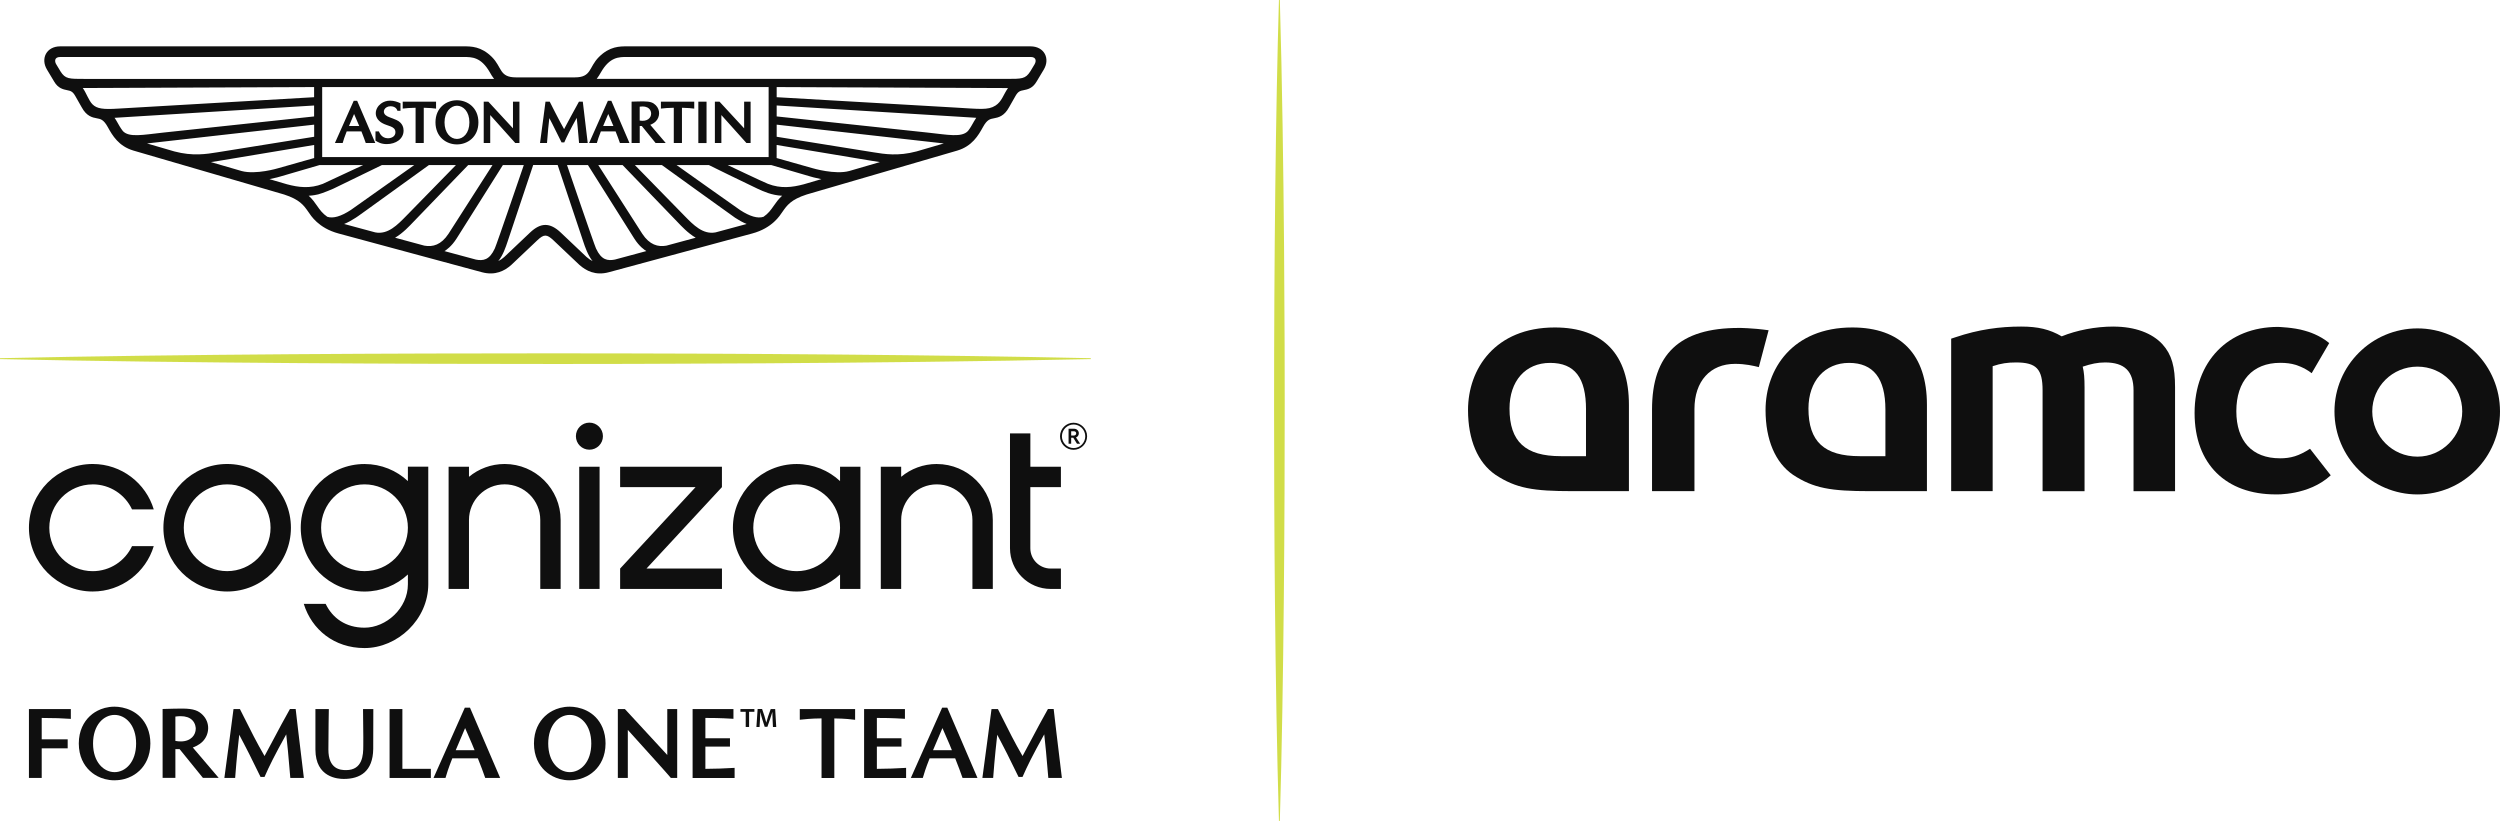 <?xml version="1.0" encoding="UTF-8"?>
<svg id="Layer_1" data-name="Layer 1" xmlns="http://www.w3.org/2000/svg" viewBox="0 0 776.74 255.08">
  <defs>
    <style>
      .cls-1 {
        fill: #d1dd48;
      }

      .cls-2 {
        fill: #0f0f0f;
      }
    </style>
  </defs>
  <path class="cls-1" d="M395.85,127c0,33.23.23,84.59,1.51,128.07h.28c1.28-43.47,1.52-97.11,1.52-130.24,0-12.25-.04-74.38-1.52-124.83h-.28c-1.02,34.74-1.51,79.85-1.51,127Z"/>
  <path class="cls-1" d="M170.17,109.78c-44.15,0-112.4.23-170.17,1.51v.28c57.76,1.28,129.03,1.52,173.05,1.52,16.28,0,98.82-.04,165.86-1.52v-.28c-46.15-1.02-106.1-1.51-168.74-1.51"/>
  <path class="cls-2" d="M320.18,14.4h-125.33c-2.26,0-5.43-.04-8.78,3.32-3.18,3.18-2.22,6.32-7.47,6.32h-18.29c-5.24,0-4.28-3.14-7.47-6.32-3.36-3.36-6.52-3.32-8.78-3.32H18.72c-4.3,0-6.17,3.81-4.13,7.21l2.26,3.77c1.21,2.07,2.81,2.39,3.97,2.63,1.08.22,1.73.35,2.56,1.8l1.99,3.5c1.53,2.85,3.38,3.2,4.73,3.45,1.08.21,2.05.29,3.39,2.72,1.44,2.63,3.39,5.94,7.96,7.3,0,0,46.82,13.65,46.82,13.65,4.87,1.58,6.11,3.36,7.55,5.43.75,1.08,3.07,4.99,9.38,6.69l44.53,12.03c4.18,1.13,7.1-.47,9.12-2.26l8.08-7.65c2.07-1.96,2.95-1.96,5.03,0l8.08,7.65c2.03,1.79,4.95,3.39,9.12,2.26l44.53-12.03c6.31-1.7,8.63-5.61,9.38-6.69,1.44-2.07,2.68-3.85,7.55-5.43,0,0,46.82-13.65,46.82-13.65,4.57-1.36,6.52-4.68,7.96-7.3,1.33-2.43,2.3-2.51,3.39-2.72,1.35-.26,3.2-.61,4.73-3.45l1.99-3.5c.83-1.46,1.48-1.59,2.56-1.8,1.17-.23,2.76-.55,3.97-2.63l2.26-3.77c2.04-3.4.17-7.21-4.13-7.21M18.79,22.17l-1.36-2.26c-.41-.68-.68-2.2,1.26-2.2h125.37c2.53,0,5.38-.04,8.13,4.76.37.65.78,1.37,1.32,2.05H26.49c-5.17,0-6.17.03-7.7-2.34M100.1,27.05h138.71v21.74H100.1v-21.74ZM28.73,32.41c-1.17-1.17-1.94-3.6-3.01-5.06,0,0,71.87-.3,71.87-.3v3.15l-60.83,3.54c-4.71.31-6.65.05-8.04-1.34M38.14,40.67c-.68-.87-1.24-1.85-1.75-2.78-.26-.48-.53-.91-.8-1.28.88-.05,1.04-.07,2.66-.17l59.34-3.66v3.4l-46.89,5.02c-6.31.68-10.62,1.62-12.57-.52M54.21,47.06c-3.43-1-6.42-1.87-8.53-2.49,5.69-.68,51.93-5.84,51.93-5.84v3.76l-30.07,4.83c-3.45.56-7.65,1.24-13.32-.26M75.04,53.13c-3.01-.88-6.26-1.83-9.51-2.77.88-.12,1.44-.22,2.44-.38,3.01-.5,29.64-4.94,29.64-4.94v4.06s-11.1,3.15-11.17,3.16c-.09.03-6.95,2.08-11.4.87M89.19,57.26h0c-.44-.13-2.47-.72-5.47-1.6,1.94-.38,3.15-.75,3.45-.84.18-.05,12.12-3.54,12.12-3.54h13.55l-12.54,5.84c-4,1.56-7.55,1.09-11.11.14M101.69,67.36c-1.51-1.04-2.3-2.16-3.15-3.38-.71-1.02-1.46-2.1-2.63-3.16.29-.01,1.52-.09,2.95-.43,1.48-.36,4.73-1.78,4.73-1.78l15.08-7.33h10.04l-19.74,13.98c-3.03,1.97-5.45,2.69-7.28,2.1M116.58,72.2l-9.66-2.61c1.33-.54,2.57-1.27,3.6-1.94,1-.66-.15.17,22.75-16.37h8.39l-15.45,15.81c-2.72,2.78-5.7,5.88-9.63,5.11M131.84,76.32l-9.09-2.46c2.49-1.45,4.69-3.88,5.54-4.76l17.18-17.82h7.55l-13.69,21.38c-2.26,3.41-4.84,4.15-7.5,3.66M147.78,80.63l-9.68-2.61c.47-.3,2.16-1.38,3.79-3.96,0,0,14.35-22.77,14.35-22.77h6.5s-8.42,24.67-9.01,25.92c-1.68,3.62-3.61,3.89-5.96,3.43M182.25,79.86l-8.01-7.59c-3.36-3.18-6.22-3.18-9.57,0l-8.01,7.59c-.62.55-1.23.97-1.85,1.26,1.49-1.83,2.35-4.41,2.91-6.11l7.94-23.74h7.6l7.94,23.74c.58,1.75,1.44,4.29,2.91,6.11-.62-.29-1.22-.71-1.85-1.26M191.13,80.63c-2.35.47-4.28.19-5.95-3.43-.59-1.25-9.01-25.92-9.01-25.92h6.5s14.34,22.77,14.35,22.77c1.63,2.59,3.32,3.66,3.79,3.96l-9.68,2.61ZM207.07,76.32c-2.66.48-5.24-.25-7.5-3.66l-13.69-21.38h7.55l17.18,17.82c.85.89,3.05,3.31,5.54,4.76l-9.09,2.46ZM222.33,72.2c-3.93.76-6.91-2.33-9.63-5.11l-15.45-15.81h8.39s21.75,15.71,22.75,16.37c1.03.68,2.27,1.41,3.6,1.94l-9.66,2.61ZM240.37,63.98c-.85,1.22-1.63,2.35-3.15,3.38-1.83.6-4.25-.13-7.28-2.1-.86-.56-19.74-13.98-19.74-13.98h10.04s11.6,5.72,15.08,7.33c1.93.89,4.44,2.05,7.68,2.21-1.17,1.06-1.92,2.14-2.63,3.16M249.72,57.26h0c-3.57.95-7.11,1.41-11.11-.14-1.45-.56-12.54-5.84-12.54-5.84h13.55s11.94,3.49,12.12,3.54c.3.09,1.51.46,3.45.84-3,.87-5.03,1.47-5.47,1.6M263.87,53.13c-4.44,1.21-11.4-.87-11.4-.87-.06-.02-11.17-3.16-11.17-3.16v-4.06s26.62,4.44,29.64,4.94c1,.17,1.56.26,2.44.38-3.24.95-6.5,1.89-9.51,2.77M284.7,47.06c-5.67,1.51-9.87.82-13.32.26-2.98-.48-30.07-4.83-30.07-4.83v-3.76l51.93,5.84c-2.11.62-5.1,1.49-8.53,2.49M302.52,37.89c-.52.94-1.07,1.91-1.75,2.78-1.95,2.14-6.26,1.19-12.57.52l-46.89-5.02v-3.4s58.61,3.62,59.34,3.66c1.63.1,1.79.13,2.66.17-.27.38-.53.8-.8,1.28M309.26,32.82c-2.29,1.46-4.89,1.04-12.62.59l-55.33-3.21v-3.15l71.87.31c-1.47,2.06-1.89,4.17-3.91,5.46M321.48,19.91l-1.36,2.26c-1.53,2.37-2.53,2.35-7.7,2.34h-127.03c.54-.68.94-1.4,1.32-2.05,2.75-4.79,5.6-4.76,8.13-4.76h125.37c1.94,0,1.68,1.52,1.26,2.2M179.91,44.43c-.32-3.92-.55-6.23-.72-7.81-2.12,3.83-3.01,5.66-3.87,7.62h-.85c-2.11-4.3-2.36-4.79-2.95-5.92-.2-.37-.44-.82-.85-1.62-.18,1.55-.5,4.6-.72,7.73h-2.17c.63-4.52,1.62-12.2,1.7-12.85h1.31s3.11,6.21,4.47,8.54c1.57-2.88,2.59-4.94,4.62-8.54h1.19c.21,1.85.9,7.73,1.53,12.85h-2.68ZM219.52,31.59h-2.55v12.85h2.55v-12.85ZM211.88,44.43v-10.95c1.9.03,2.92.16,3.82.27v-2.17h-10.36v2.16c1.08-.12,2.19-.24,4-.26v10.95h2.54ZM131.66,44.43v-10.95c1.9.03,2.92.16,3.82.27v-2.17h-10.36v2.16c1.08-.12,2.19-.24,4-.26v10.95h2.54ZM161.39,44.43v-12.85h-2.01v8.29l-7.66-8.29h-1.43v12.85h2.02v-8.68l7.78,8.68h1.3ZM116.66,40.82v2.87c.8.51,1.79,1.08,3.5,1.08,2.77,0,5.23-1.56,5.23-4.21,0-.85-.29-2.4-2.2-3.27-1.61-.73-2.66-.9-3.37-1.5-1.27-1.07-.24-2.78,1.49-2.78.53,0,1.81.14,2.17,1.42h.95v-2.35c-.91-.43-2.02-.81-3.21-.81-1.05,0-2.03.31-2.83.9-1.96,1.44-2.5,4.35.28,6.02,1.74,1.05,4.13.93,4.19,2.83.04,1.42-1.31,1.94-2.32,1.94-2.02,0-2.65-1.78-2.82-2.13h-1.07ZM116.6,44.43l-5.63-13.11h-1.07l-5.84,13.11h2.41c.31-1.05.55-1.84,1.25-3.61h4.57c.57,1.41,1.02,2.67,1.35,3.61h2.95ZM108.43,39.14c.28-.65.33-.76,1.58-3.73,1.23,2.83,1.32,3.03,1.6,3.73h-3.19ZM148.64,38.01c0-4.54-3.37-6.86-6.67-6.86s-6.67,2.31-6.67,6.86,3.37,6.86,6.67,6.86,6.67-2.31,6.67-6.86M141.97,43.17h0c-2.03,0-3.86-1.91-3.86-5.16s1.94-5.16,3.86-5.16h.01c1.92,0,3.86,1.77,3.86,5.16s-1.94,5.16-3.86,5.16h0ZM196.23,44.43h2.53s0-5.29,0-5.29h.64s4.29,5.29,4.29,5.29h3.15s-4.81-5.65-4.81-5.65c.69-.26,1.26-.62,1.7-1.06,1.32-1.32,1.48-3.57,0-5.04-.75-.75-1.61-1.18-3.81-1.18,0,0-2.94.03-3.69.08v12.86ZM198.75,33.14c.31-.04.6-.06.87-.06,2.61,0,2.69,1.95,2.69,2.21,0,1.34-1.2,2.58-3.56,2.17v-4.31ZM195.57,44.43l-5.63-13.11h-1.07l-5.84,13.11h2.41c.31-1.05.55-1.84,1.25-3.61h4.57c.57,1.41,1.02,2.67,1.35,3.61h2.95ZM187.4,39.14c.28-.65.33-.76,1.58-3.73,1.23,2.83,1.33,3.03,1.6,3.73h-3.19ZM233.21,44.43v-12.85h-2.01v8.29l-7.66-8.29h-1.43v12.85h2.02v-8.68l7.78,8.68h1.3Z"/>
  <g>
    <path class="cls-2" d="M146.02,219.87h-1.6l-9.73,21.84h3.72c.38-1.3.81-2.79,2.12-6.1h7.94c.97,2.37,1.72,4.5,2.29,6.1h4.64l-9.38-21.84ZM144.51,226.21c2.35,5.42,2.39,5.44,2.94,6.87h-5.86c.62-1.43.63-1.47,2.92-6.87"/>
    <path class="cls-2" d="M294.32,219.87h-1.6l-9.73,21.84h3.72c.38-1.3.81-2.79,2.12-6.1h7.94c.97,2.37,1.72,4.5,2.29,6.1h4.64l-9.38-21.84ZM292.81,226.21c2.35,5.42,2.39,5.44,2.94,6.87h-5.86c.62-1.43.63-1.47,2.92-6.87"/>
    <path class="cls-2" d="M90.2,241.71c-.56-6.79-.96-10.86-1.27-13.55-3.67,6.6-5.26,9.83-6.75,13.24h-1.23c-3.71-7.58-4.1-8.31-4.95-9.92-.37-.69-.78-1.47-1.67-3.2-.16,1.35-.83,7.33-1.27,13.43h-3.35c1.06-7.68,2.74-20.65,2.84-21.41h1.99c.3.6.59,1.18.88,1.75,2.45,4.9,4.39,8.77,6.74,12.79l.03.06.03-.06c1.06-1.94,2.02-3.75,2.95-5.51,1.44-2.72,2.93-5.53,4.91-9.04h1.78c.08.68,1.29,11.26,2.55,21.41h-4.21Z"/>
    <path class="cls-2" d="M325.71,241.71c-.56-6.79-.96-10.86-1.27-13.55-3.67,6.6-5.26,9.83-6.75,13.24h-1.23c-3.71-7.58-4.1-8.31-4.95-9.92-.37-.69-.78-1.47-1.67-3.2-.16,1.35-.83,7.33-1.27,13.43h-3.35c1.06-7.68,2.74-20.65,2.84-21.41h1.99c.3.6.59,1.18.88,1.75,2.45,4.9,4.39,8.77,6.74,12.79l.03.06.03-.06c1.06-1.94,2.02-3.75,2.95-5.51,1.44-2.72,2.93-5.53,4.91-9.04h1.78c.08.68,1.29,11.26,2.55,21.41h-4.21Z"/>
    <path class="cls-2" d="M35.6,242.44c-4.47,0-7.09-2.37-7.73-2.98-1.82-1.72-3.39-4.47-3.39-8.46s1.58-6.74,3.39-8.46c.64-.61,3.26-2.98,7.73-2.98,2.7,0,7.92,1.13,10.2,6.56.61,1.47.92,3.11.92,4.87,0,3.99-1.58,6.74-3.39,8.46-.64.61-3.26,2.98-7.73,2.98M35.61,239.9c3.32,0,6.68-3.05,6.68-8.89s-3.36-8.89-6.68-8.89h-.02c-3.32,0-6.68,3.05-6.68,8.89s3.36,8.89,6.68,8.89h.02Z"/>
    <path class="cls-2" d="M177.02,242.44c-4.47,0-7.09-2.37-7.73-2.98-1.82-1.72-3.39-4.47-3.39-8.46s1.58-6.74,3.39-8.46c.64-.61,3.26-2.98,7.73-2.98,2.7,0,7.92,1.13,10.2,6.56.61,1.47.92,3.11.92,4.87,0,3.99-1.58,6.74-3.39,8.46-.64.61-3.26,2.98-7.73,2.98M177.03,239.9c3.32,0,6.68-3.05,6.68-8.89s-3.36-8.89-6.68-8.89h-.02c-3.32,0-6.68,3.05-6.68,8.89s3.36,8.89,6.68,8.89h.02Z"/>
    <path class="cls-2" d="M50.53,220.28c1.16-.08,6.04-.13,6.08-.13,3.66,0,5.1.72,6.34,1.95,1.16,1.16,1.77,2.67,1.72,4.27-.04,1.5-.67,2.97-1.73,4.03-1.14,1.14-2.53,1.66-3.04,1.84l8.05,9.45h-4.9s-7.25-8.94-7.25-8.94h-1.31s0,8.94,0,8.94h-3.97s0-21.42,0-21.42ZM56.11,222.51c-.49,0-1.03.04-1.59.12h-.03v7.57h.03c.57.11,1.12.16,1.63.16,3.21,0,4.67-2.05,4.67-3.96h0c0-.26-.05-1.61-1.08-2.65-.82-.82-2.04-1.24-3.63-1.24"/>
    <polygon class="cls-2" points="121.04 241.71 121.04 220.3 125.02 220.3 125.02 238.87 133.86 238.87 133.86 241.71 121.04 241.71"/>
    <polygon class="cls-2" points="231.69 221.15 230.05 221.15 230.05 220.3 234.39 220.3 234.39 221.15 232.74 221.15 232.74 225.87 231.69 225.87 231.69 221.15"/>
    <path class="cls-2" d="M240.05,223.6c-.03-.72-.08-1.59-.07-2.34h-.03c-.19.68-.43,1.43-.68,2.13l-.84,2.42h-.84l-.77-2.38c-.22-.71-.43-1.47-.58-2.17h-.02c-.03.73-.06,1.61-.1,2.37l-.13,2.24h-.98l.38-5.58h1.39l.75,2.24c.21.65.38,1.32.53,1.94h.03c.15-.6.35-1.29.57-1.94l.79-2.23h1.39l.33,5.58h-1.02l-.11-2.28Z"/>
    <path class="cls-2" d="M208.44,241.71c-.91-1.14-7.28-8.17-13.38-14.93v14.93h-3.1v-21.41h2.19l13.17,14.27v-14.27h3.08v21.41h-1.96Z"/>
    <path class="cls-2" d="M255.25,241.71v-18.51c-3.35.03-5.42.28-6.76.42v-3.32h17.19v3.34c-1.01-.12-2.93-.39-6.46-.43v18.51h-3.97Z"/>
    <path class="cls-2" d="M219.16,238.87v-6.9h7.64v-2.6h-7.64v-6.31c1.79,0,4.36,0,8.72.27v-3.02h-12.69v21.41h13.05v-3.15c-2.88.17-6.2.31-9.07.31"/>
    <path class="cls-2" d="M272.44,238.87v-6.9h7.64v-2.6h-7.64v-6.31c1.79,0,4.36,0,8.72.27v-3.02h-12.69v21.41h13.05v-3.15c-2.88.17-6.2.31-9.07.31"/>
    <path class="cls-2" d="M112.79,220.3c.14,8.23.08,11.48.08,11.48,0,2.68-.16,7.49-5.34,7.49-1.83,0-5.5-.3-5.5-6.4,0-5.53.14-12.32.14-12.57h-4.17c0,.27,0,6.51,0,12.56,0,8.78,7.07,9.15,8.83,9.15,5.07,0,9.03-2.31,9.13-9.32l.03-12.39h-3.2Z"/>
    <path class="cls-2" d="M22.01,223.35h0v-3.05h-13.02v21.41h3.97v-9.2h8.07v-2.8h-8.07v-6.65c4,0,6.33.11,9.05.29"/>
  </g>
  <path class="cls-2" d="M337.76,135.55c0,2.31-1.89,4.21-4.22,4.21s-4.2-1.89-4.2-4.21,1.89-4.21,4.2-4.21,4.22,1.89,4.22,4.21M337.19,135.55c0-2.01-1.64-3.66-3.63-3.66s-3.63,1.65-3.63,3.66,1.63,3.66,3.63,3.66,3.63-1.65,3.63-3.66M334.32,135.91l1.27,1.95h-.98l-1.15-1.86h-.65v1.86h-.81v-4.65h1.75c.78,0,1.44.61,1.44,1.39,0,.64-.34,1.12-.88,1.31M332.81,135.31h.86c.4,0,.7-.29.7-.67s-.3-.65-.7-.65h-.86v1.32ZM179.96,145.01h6.33v37.97h-6.33v-37.97ZM156.79,144.16c-4.21,0-8.06,1.49-11.08,3.98v-3.13h-6.33v37.96h6.33v-21.41c0-6.12,4.96-11.08,11.08-11.08s11.07,4.96,11.07,11.08v21.41h6.33v-21.4c0-9.61-7.79-17.41-17.4-17.41M126.73,145h6.33v36.53h0c0,10.95-9.56,19.82-19.81,19.82-9.45,0-16.4-5.77-18.87-13.73h6.8c2.1,4.39,6.21,7.4,12.07,7.4,6.75,0,13.48-6.04,13.48-13.48v-3.05c-3.53,3.29-8.28,5.3-13.48,5.3-10.94,0-19.81-8.87-19.81-19.81s8.87-19.81,19.81-19.81c5.21,0,9.95,2.01,13.48,5.3v-4.45ZM126.73,163.97c0-7.45-6.04-13.48-13.48-13.48s-13.48,6.04-13.48,13.48,6.04,13.48,13.48,13.48,13.48-6.04,13.48-13.48M28.8,150.49c5.4,0,10.07,3.18,12.22,7.78h6.75c-2.45-8.16-10.02-14.11-18.97-14.11-10.94,0-19.81,8.87-19.81,19.81s8.87,19.81,19.81,19.81c8.95,0,16.52-5.95,18.97-14.1h-6.75c-2.15,4.59-6.82,7.78-12.22,7.78-7.45,0-13.48-6.04-13.48-13.48s6.04-13.48,13.48-13.48M90.39,163.97c0,10.94-8.87,19.81-19.81,19.81s-19.81-8.87-19.81-19.81,8.87-19.81,19.81-19.81,19.81,8.87,19.81,19.81M84.06,163.97c0-7.45-6.04-13.48-13.48-13.48s-13.48,6.04-13.48,13.48,6.04,13.48,13.48,13.48,13.48-6.04,13.48-13.48M291.06,144.16c-4.21,0-8.06,1.49-11.07,3.98v-3.12h-6.33v37.96h6.33v-21.41c0-6.12,4.96-11.08,11.07-11.08s11.07,4.96,11.07,11.08v21.41h6.33v-21.4c0-9.61-7.79-17.41-17.4-17.41M261,145.02h6.33v37.96h-6.33v-4.49c-3.53,3.28-8.27,5.3-13.48,5.3-10.94,0-19.81-8.87-19.81-19.81s8.87-19.81,19.81-19.81h0c5.21,0,9.95,2.02,13.48,5.3v-4.44ZM261,163.98c0-7.45-6.04-13.48-13.48-13.48s-13.48,6.04-13.48,13.48,6.04,13.48,13.48,13.48,13.48-6.04,13.48-13.48M329.62,151.34v-6.33h-9.49v-10.35h-6.33v35.67c0,6.99,5.66,12.65,12.65,12.65h3.17v-6.33h-3.17,0c-3.49,0-6.33-2.83-6.33-6.32v-18.98h9.49ZM183.13,131.31c-2.32,0-4.2,1.88-4.2,4.21s1.88,4.2,4.2,4.2,4.2-1.88,4.2-4.2-1.88-4.21-4.2-4.21M224.31,145.02h-31.64v6.33h23.44l-23.44,25.3v6.33h31.64v-6.33h-23.45l23.44-25.3v-6.33Z"/>
  <g>
    <path class="cls-2" d="M751.1,102.03c-14.2,0-25.79,11.59-25.79,25.79s11.59,25.8,25.79,25.8,25.64-11.59,25.64-25.8-11.44-25.79-25.64-25.79M751.1,141.88c-7.83,0-14.05-6.38-14.05-14.06s6.23-13.91,14.05-13.91,13.91,6.23,13.91,13.91-6.23,14.06-13.91,14.06"/>
    <path class="cls-2" d="M656.65,101.46c-5.65,0-11.45,1.16-16.09,3.04-3.76-2.18-7.39-3.04-12.61-3.04-6.52,0-13.18.87-20.42,3.33l-1.31.43v47.38h12.89v-38.83c2.61-.87,4.64-1.16,7.25-1.16,6.37,0,8.26,2.04,8.26,8.7v31.3h13.04v-32.17c0-2.9-.14-4.79-.57-6.52,2.6-.87,4.64-1.31,6.95-1.31,6.09,0,8.84,2.76,8.84,8.7v31.3h12.9v-32.31c0-6.37-1.02-10.14-3.91-13.33-3.19-3.48-8.55-5.5-15.21-5.5"/>
    <path class="cls-2" d="M708.34,142.39c-8.59,0-13.52-5.33-13.52-14.65s4.98-15.01,13.64-15.01c1.8,0,3.32.19,4.76.62,0,0,2.67.76,5.01,2.6l5.45-9.36c-2.97-2.48-6.48-3.55-7.66-3.86-3.35-1.01-8.26-1.16-8.26-1.16-15.51,0-25.91,10.76-25.91,26.74s9.86,25.3,25.17,25.3c0,0,10.25.45,17.13-5.93l-6.43-8.25c-3.48,2.22-5.9,2.97-9.4,2.97"/>
    <path class="cls-2" d="M540.23,101.89c-18.41,0-26.95,8.12-26.95,25.36v25.35h13.18v-25.5c0-8.7,4.93-14.05,12.61-14.05,3.19,0,5.65.58,7.39,1.01l3.04-11.45c-5.11-.73-9.27-.73-9.27-.73"/>
    <path class="cls-2" d="M598.69,125.8v26.8h-17.68c-12.17,0-17.53-.87-23.91-5.07-5.51-3.77-8.55-10.87-8.55-20.14,0-12.75,8.4-25.65,26.95-25.65,15.07,0,23.19,8.41,23.19,24.06M585.79,127.24c0-9.71-3.77-14.49-11.3-14.49s-12.61,5.65-12.61,14.19c0,10.29,4.92,14.79,15.94,14.79h7.97v-14.5Z"/>
    <path class="cls-2" d="M506.1,125.79v26.81h-17.53c-12.17,0-17.54-.87-23.91-5.07-5.51-3.77-8.55-10.87-8.55-20.14,0-12.75,8.4-25.65,26.95-25.65,15.07,0,23.04,8.41,23.04,24.05M492.77,127.24c0-9.85-3.48-14.49-11.16-14.49s-12.61,5.65-12.61,14.19c0,10.29,4.93,14.79,15.93,14.79h7.83v-14.5Z"/>
  </g>
</svg>